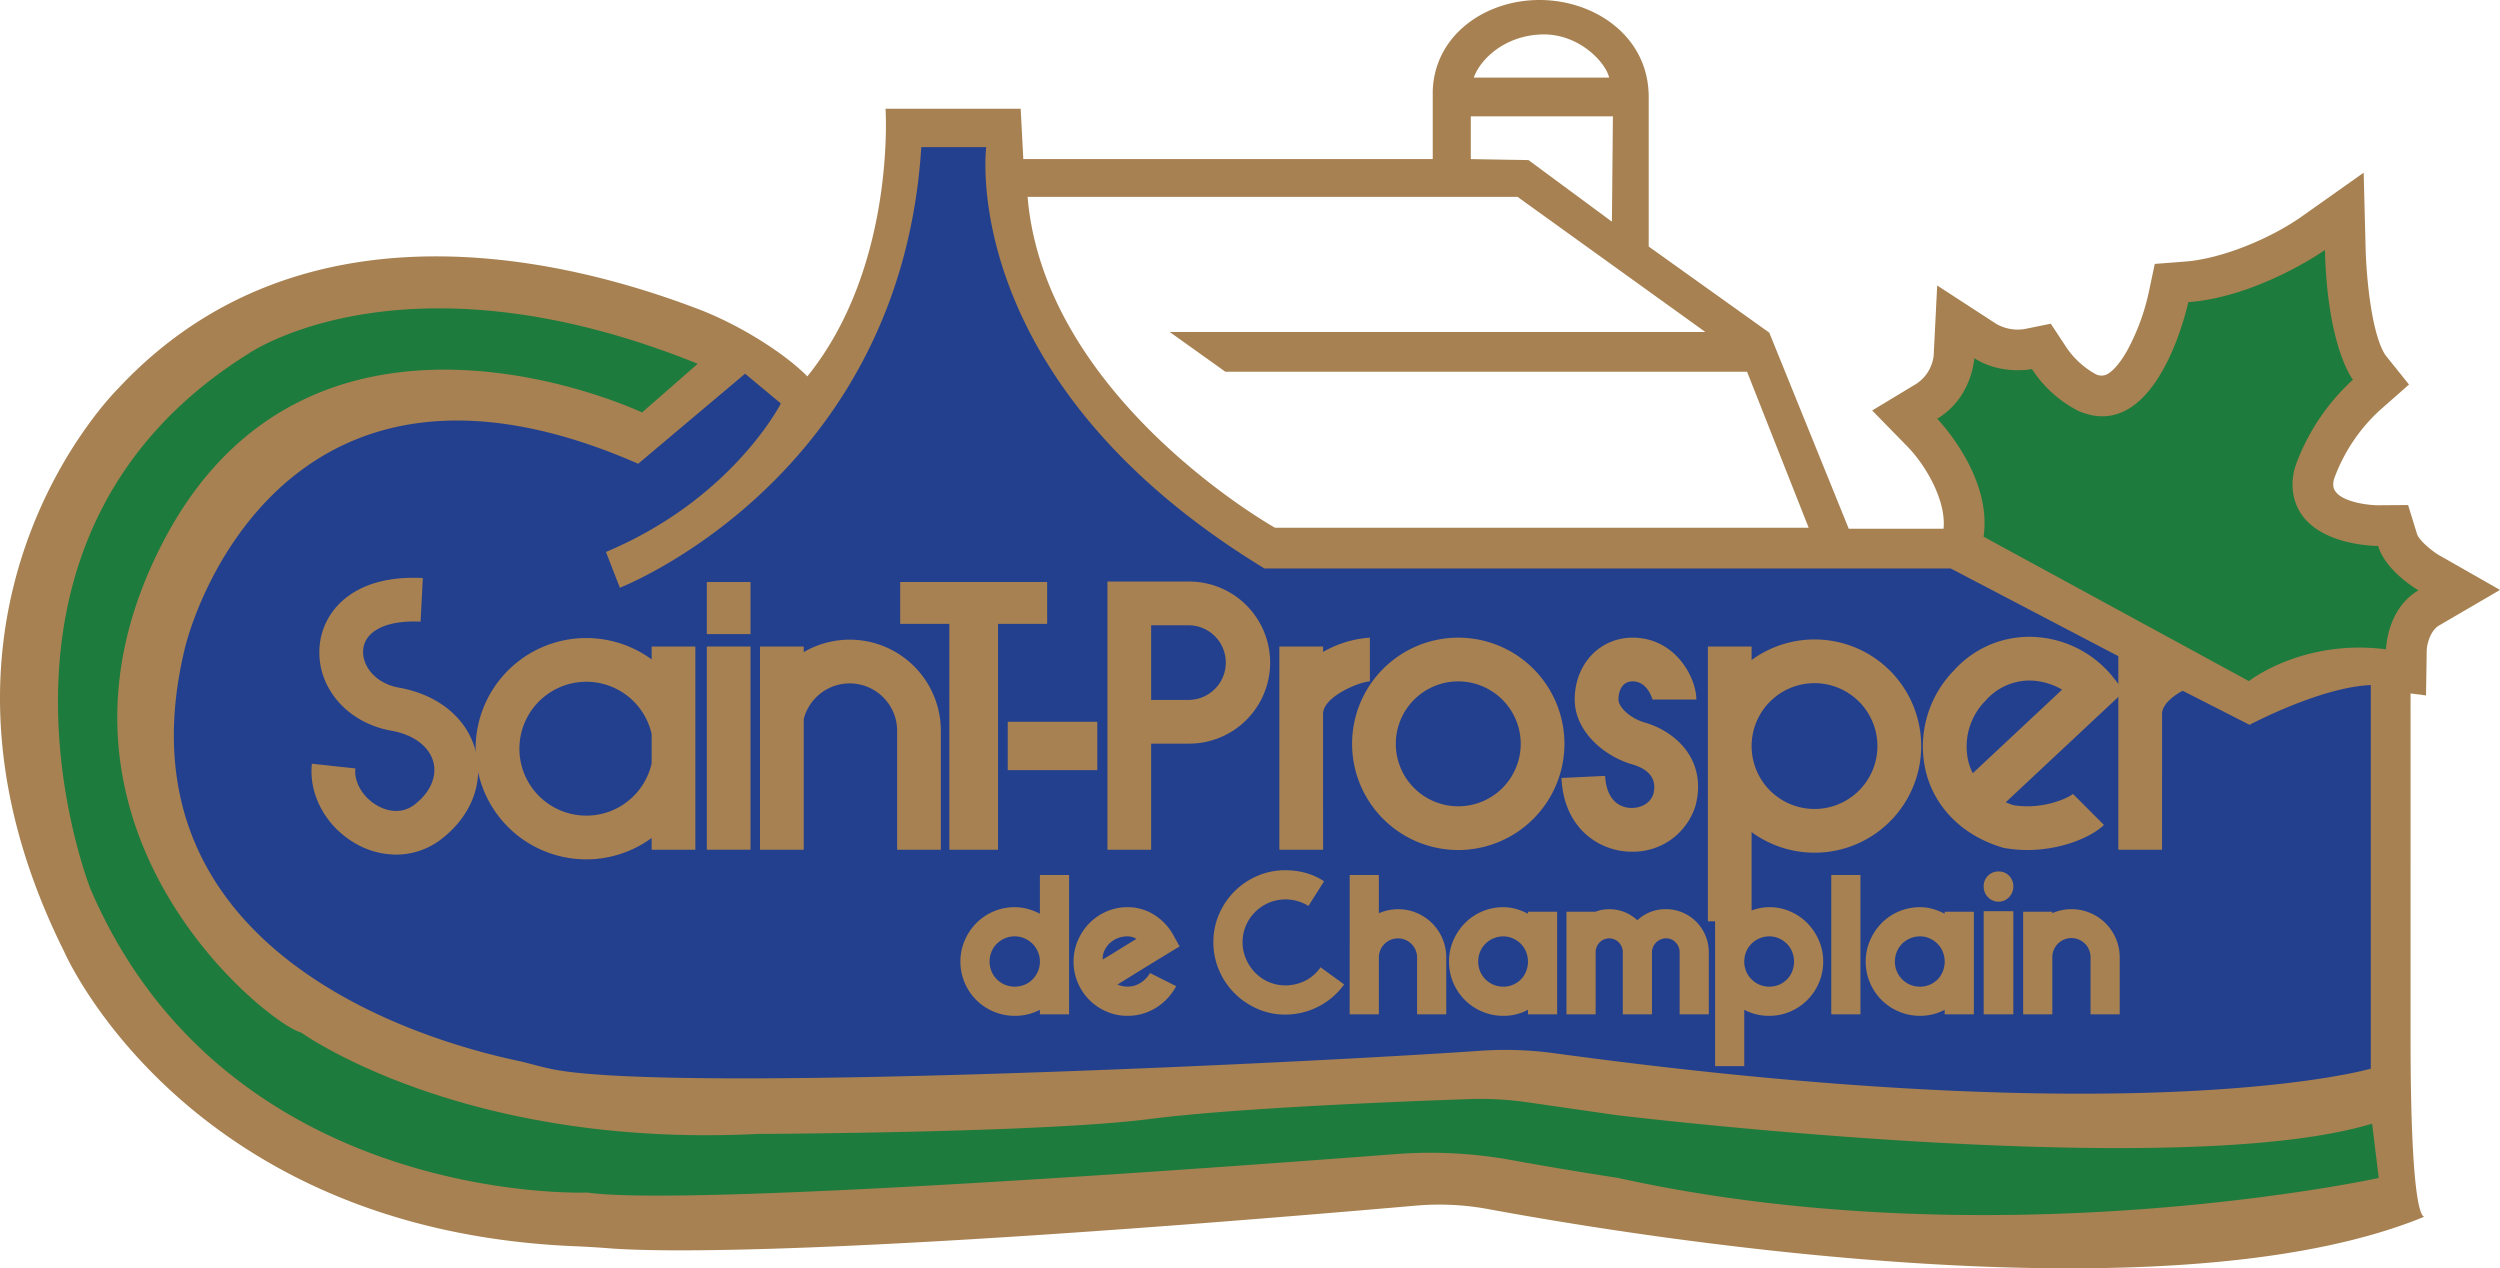 <svg aria-label="Logo de la municipalité de Saint-Prosper-de-Champlain" xmlns="http://www.w3.org/2000/svg" xmlns:xlink="http://www.w3.org/1999/xlink" id="Groupe_2" data-name="Groupe 2" width="551.569" height="279.832" viewBox="0 0 551.569 279.832"><title>Logo de la municipalité de Saint-Prosper-de-Champlain</title><defs><clipPath id="clip-path"><rect id="Rectangle_4" data-name="Rectangle 4" width="551.569" height="279.832" fill="none"></rect></clipPath></defs><g id="Groupe_1" data-name="Groupe 1" clip-path="url(#clip-path)"><path id="Trac&#xE9;_1" data-name="Trac&#xE9; 1" d="M535.049,268.369l-.169.067c-.66.008-3.047-2.546-3.047-39.823V152.994l3.414.434.156-9.948c.1-1.878,1.013-4.486,2.709-5.476l13.457-7.851-13.5-7.691c-1.341-.792-4.357-3.178-4.809-4.649l-1.966-6.389-6.657.049c-2.618-.011-9.544-.944-9.85-4.3a4.467,4.467,0,0,1,.329-1.938,38.315,38.315,0,0,1,9.94-14.728l6.437-5.669-5.218-6.507c-3.187-4.891-4.213-17.99-4.351-23.4L521.493,38.1l-13.734,9.718c-6.8,4.776-17.436,9.254-25.656,9.891l-6.7.518L474.01,64.8A48.471,48.471,0,0,1,469.4,77.193c-.979,1.757-2.585,4.21-4.328,5.274a2.755,2.755,0,0,1-2.842.006,18.658,18.658,0,0,1-6.433-5.988l-3.34-5.065-5.86,1.19a9.549,9.549,0,0,1-6.118-1.123l-13.08-8.5-.78,15.478a8.577,8.577,0,0,1-3.863,6.24l-9.7,5.856,7.906,8.094c4.056,4.215,8.453,11.928,7.835,18H407.888L390.35,73.391l-26.6-19V21.395C363.749,8.112,351.988.1,339.887,0S316.429,7.694,316.1,20.187V35.1H225.772l-.584-11.11H195.372s2.338,34.787-17.247,59.05c-4.831-4.9-14.569-11.234-24.16-14.882-22.99-8.742-85.4-28-127.848,17.512,0,0-49.693,48.526-11.984,124.236,0,0,26.543,61.557,112.932,65.058,2.531.1,5.061.268,7.587.464,9.879.766,48.489,1.8,177.355-9.4l.617-.051a59.342,59.342,0,0,1,15.77.791c31.044,5.755,149.083,25.3,206.486,1.667a.252.252,0,0,0,.169-.067M340.157,7.6c8.159-.242,14.113,6.144,14.862,9.519H325.162C326.59,13.04,332,7.84,340.157,7.6M324.5,35.1V25.669h31.351l-.219,23.239L337.22,35.316S323.847,35.1,324.5,35.1m-43.191,81.338s-50.864-28.5-54.592-73.008H334.808l41.437,29.817H258.074l12.277,8.77h115.1l13.593,34.421Z" transform="translate(0 0)" fill="#a78151"></path><path id="Trac&#xE9;_2" data-name="Trac&#xE9; 2" d="M189.941,21.189h14.324s-6.723,51.451,61.387,92.959H417.075l37.416,19.585v38l1.023,2.194s8.039,2.338,7.161-3.363c0,0-3.069-30.695,4.531-29.962l15.787,8.038s15.639-8.33,26.747-8.77V224.5s-49.125,14.456-180.109-3.4a80.035,80.035,0,0,0-16.44-.541c-35.486,2.493-174.408,9.341-203.67,4.242-3.017-.526-5.945-1.472-8.938-2.113-20.669-4.422-89.071-24.243-73.173-90.715,3.112-13.009,25.625-73.57,100.071-40.931l23.581-19.87,7.892,6.576S148.285,98.8,120.368,110.5l3.069,7.892s61.9-23.972,66.5-97.2" transform="translate(13.323 11.275)" fill="#23408e"></path><path id="Trac&#xE9;_3" data-name="Trac&#xE9; 3" d="M149.491,56.63,137.214,67.372S64.591,32.915,31.705,95.618,54.779,202.425,62.014,204.178c0,0,35.516,25.653,100.851,22.363,0,0,62.7-.219,86.38-3.288,18.609-2.413,55.5-3.876,70.441-4.393a72.236,72.236,0,0,1,12.81.7l19.573,2.819s123.579,15.055,166.842,1.9l1.462,11.984s-84.189,18.416-167.792,0c0,0-13.227-2.044-23.255-3.9A100.516,100.516,0,0,0,303.409,231c-41.613,3.184-157.009,11.581-178.255,8.479,0,0-79.512,3.216-109.62-66.942,0,0-30.693-77.172,34.786-118.1,0,0,34.347-23.97,99.171,2.192" transform="translate(4.443 23.63)" fill="#1d7b3d"></path><path id="Trac&#xE9;_4" data-name="Trac&#xE9; 4" d="M63.515,144.276a17.968,17.968,0,0,1-8.788-2.361c-6.6-3.691-10.527-10.8-9.783-17.69l9.593,1.037c-.331,3.049,1.685,6.436,4.9,8.237,1.362.765,4.888,2.265,8.165-.265,3.392-2.62,4.947-6.083,4.164-9.271-.863-3.516-4.345-6.144-9.314-7.028-10.028-1.785-16.8-10-15.761-19.109.824-7.221,7.27-15.366,22.729-14.572l-.5,9.631c-7.334-.375-12.18,1.937-12.649,6.038-.392,3.427,2.445,7.549,7.871,8.514,8.84,1.574,15.191,6.892,16.991,14.226,1.719,7-1.135,14.185-7.638,19.205a16.227,16.227,0,0,1-9.983,3.407" transform="translate(23.869 44.274)" fill="#a78151"></path><path id="Trac&#xE9;_5" data-name="Trac&#xE9; 5" d="M116.967,138.58h-9.646v-2.591a24.414,24.414,0,1,1,0-39.393V93.753h9.646Zm-9.646-19.051v-6.473a14.767,14.767,0,1,0,0,6.473" transform="translate(36.449 48.892)" fill="#a78151"></path><path id="Trac&#xE9;_6" data-name="Trac&#xE9; 6" d="M299.945,138.736a28.86,28.86,0,0,1-4.979-.427l-.282-.051-.274-.083c-8.549-2.572-14.655-8.528-16.751-16.336a23.944,23.944,0,0,1,6.03-22.646,22.335,22.335,0,0,1,17.635-7.472,23.767,23.767,0,0,1,17.249,8.525l2.77,3.484-26.167,24.485c.556.234,1.135.449,1.737.639,6.564,1.05,12.154-1.65,13.167-2.525l-.049.048,6.821,6.823c-2.539,2.537-9.182,5.537-16.907,5.537m.429-37.389h0a12.937,12.937,0,0,0-9.654,4.451,14.366,14.366,0,0,0-3.745,13.541,12.44,12.44,0,0,0,.944,2.454l19.7-18.435a14.58,14.58,0,0,0-6.694-2c-.185-.008-.371-.012-.553-.012" transform="translate(147.336 48.797)" fill="#a78151"></path><rect id="Rectangle_1" data-name="Rectangle 1" width="9.646" height="44.827" transform="translate(155.941 142.643)" fill="#a78151"></rect><path id="Trac&#xE9;_7" data-name="Trac&#xE9; 7" d="M218.127,138.676a23.426,23.426,0,1,1,23.426-23.426,23.453,23.453,0,0,1-23.426,23.426m0-37.206h0a13.78,13.78,0,1,0,13.78,13.78,13.8,13.8,0,0,0-13.78-13.78" transform="translate(103.607 48.862)" fill="#a78151"></path><path id="Trac&#xE9;_8" data-name="Trac&#xE9; 8" d="M119.087,138.455h-9.646V93.627h9.646v1.232a20.109,20.109,0,0,1,30.255,17.367v26.229h-9.648V112.226a10.468,10.468,0,0,0-20.607-2.6Z" transform="translate(58.237 49.016)" fill="#a78151"></path><path id="Trac&#xE9;_9" data-name="Trac&#xE9; 9" d="M162.052,83.811H129.628v9.233h10.844v49.83h10.736V93.043h10.844Z" transform="translate(68.979 44.599)" fill="#a78151"></path><rect id="Rectangle_2" data-name="Rectangle 2" width="9.646" height="11.488" transform="translate(155.941 128.41)" fill="#a78151"></rect><path id="Trac&#xE9;_10" data-name="Trac&#xE9; 10" d="M169.116,142.908H159.47V83.742h17.882a17.882,17.882,0,1,1,0,35.763h-8.235Zm0-33.05h8.235a8.235,8.235,0,1,0,0-16.47h-8.235Z" transform="translate(84.86 44.562)" fill="#a78151"></path><path id="Trac&#xE9;_11" data-name="Trac&#xE9; 11" d="M240.4,139.047a15.836,15.836,0,0,1-1.894-.113c-5.978-.717-13.143-5.378-13.656-16.156l9.636-.458c.195,4.1,2.079,6.666,5.168,7.036,2.176.259,4.742-.708,5.482-3.06.775-3.193-.794-5.381-4.662-6.509-6.308-1.837-12.7-7.342-12.7-14.306,0-7.786,5.5-13.659,12.787-13.659,9.352,0,14.045,8.756,14.045,13.659h-9.646a.933.933,0,0,0,0,.11c0-.041-1.005-4.121-4.4-4.121-2.989,0-3.139,3.34-3.139,4.011,0,1.59,2.458,4.086,5.746,5.044,7.386,2.153,13.742,8.627,11.289,18.245l-.046.17A14.389,14.389,0,0,1,240.4,139.047" transform="translate(119.651 48.862)" fill="#a78151"></path><rect id="Rectangle_3" data-name="Rectangle 3" width="19.76" height="10.668" transform="translate(222.334 159.244)" fill="#a78151"></rect><path id="Trac&#xE9;_12" data-name="Trac&#xE9; 12" d="M193.875,138.609h-9.646V93.782h9.646v1.192A23.881,23.881,0,0,1,204.2,91.822l0,9.646c-1.995.032-9.983,3.127-10.333,6.964Z" transform="translate(98.035 48.862)" fill="#a78151"></path><path id="Trac&#xE9;_13" data-name="Trac&#xE9; 13" d="M304.8,154.256h-1.589V93.644h9.646v2.977a23.524,23.524,0,1,1,0,37.966v17.289q.513-.188,1.042-.337a10.7,10.7,0,0,1,2.885-.388,11.377,11.377,0,0,1,4.6.944,11.908,11.908,0,0,1,3.774,2.58,12.412,12.412,0,0,1,2.553,3.827,11.611,11.611,0,0,1,.942,4.633,11.747,11.747,0,0,1-.942,4.688,11.935,11.935,0,0,1-6.326,6.352,11.4,11.4,0,0,1-4.6.944,11.616,11.616,0,0,1-5.549-1.331v12.429H304.8ZM155.833,174.788v-1a11.61,11.61,0,0,1-5.548,1.331,11.737,11.737,0,0,1-4.688-.944,11.862,11.862,0,0,1-6.354-6.352,11.72,11.72,0,0,1-.942-4.688,11.584,11.584,0,0,1,.942-4.633,12.386,12.386,0,0,1,2.553-3.827,11.868,11.868,0,0,1,8.49-3.524,10.711,10.711,0,0,1,2.885.388,13.984,13.984,0,0,1,2.663,1.054V144.05h6.437v30.738Zm-5.548-6.1a5.64,5.64,0,0,0,2.136-.415A5.28,5.28,0,0,0,154.2,167.1a5.649,5.649,0,0,0,1.194-1.776,5.459,5.459,0,0,0,.444-2.191,5.331,5.331,0,0,0-.444-2.136,5.554,5.554,0,0,0-2.968-2.968,5.336,5.336,0,0,0-2.136-.444,5.466,5.466,0,0,0-2.192.444,5.644,5.644,0,0,0-1.776,1.192A5.282,5.282,0,0,0,145.153,161a5.635,5.635,0,0,0-.417,2.136,5.5,5.5,0,0,0,5.549,5.548m35.619-.11a12.455,12.455,0,0,1-4.466,4.771,11.693,11.693,0,0,1-6.3,1.776,11.411,11.411,0,0,1-4.606-.944,11.939,11.939,0,0,1-6.325-6.352,11.721,11.721,0,0,1-.944-4.688,11.585,11.585,0,0,1,.944-4.633,12.358,12.358,0,0,1,2.553-3.827,11.9,11.9,0,0,1,3.772-2.58,11.385,11.385,0,0,1,4.606-.944,10.962,10.962,0,0,1,5.715,1.554,12.289,12.289,0,0,1,4.272,4.328c.222.406.424.777.611,1.109s.351.628.5.887a6.9,6.9,0,0,0,.443.777q-2.884,1.721-5.493,3.329-2.275,1.388-4.549,2.8t-3.718,2.3c.334.11.685.213,1.054.3a4.822,4.822,0,0,0,1.166.138,5.3,5.3,0,0,0,2.913-.832,6.3,6.3,0,0,0,2.081-2.163Zm-16.2-5.882q1.942-1.165,3.634-2.219t3.8-2.33a3.891,3.891,0,0,0-2-.555,5.792,5.792,0,0,0-2.108.388,5.469,5.469,0,0,0-1.748,1.082,5.267,5.267,0,0,0-1.192,1.638,4.1,4.1,0,0,0-.389,2m53.26,5.494a15.994,15.994,0,0,1-12.982,6.657,15.033,15.033,0,0,1-6.159-1.276,16.5,16.5,0,0,1-5.048-3.44,16.022,16.022,0,0,1-3.414-5.078,15.532,15.532,0,0,1-1.247-6.185,15.348,15.348,0,0,1,1.247-6.159,16.054,16.054,0,0,1,8.462-8.46A15.318,15.318,0,0,1,209.982,143a16.943,16.943,0,0,1,4.466.582,14.192,14.192,0,0,1,4.077,1.858l-3.44,5.438a9.584,9.584,0,0,0-8.767-.694A9.528,9.528,0,0,0,201.3,155.2a9.067,9.067,0,0,0-.749,3.662,9.268,9.268,0,0,0,.749,3.689,9.886,9.886,0,0,0,2.025,3.052,9.4,9.4,0,0,0,3,2.052,9.069,9.069,0,0,0,3.663.749,9.659,9.659,0,0,0,4.382-1.027,8.84,8.84,0,0,0,3.384-2.968Zm16.091,6.6V162.249a4.217,4.217,0,1,0-8.434,0v12.539h-6.435V144.05h6.435v8.433a10.8,10.8,0,0,1,4.216-.887,10.466,10.466,0,0,1,4.163.832,10.606,10.606,0,0,1,5.658,5.66,10.453,10.453,0,0,1,.832,4.161v12.539Zm24.468,0v-1a11.387,11.387,0,0,1-5.438,1.331,11.742,11.742,0,0,1-4.688-.944,11.862,11.862,0,0,1-6.354-6.352,11.747,11.747,0,0,1-.942-4.688,11.611,11.611,0,0,1,.942-4.633,12.413,12.413,0,0,1,2.553-3.827,11.868,11.868,0,0,1,8.49-3.524,10.219,10.219,0,0,1,2.8.388,14.229,14.229,0,0,1,2.635,1.054v-.443h6.437v22.637Zm-5.438-6.1a5.432,5.432,0,0,0,3.856-1.581,5.3,5.3,0,0,0,1.164-1.776,5.772,5.772,0,0,0,.417-2.191,5.635,5.635,0,0,0-.417-2.136,5.3,5.3,0,0,0-1.164-1.776,5.753,5.753,0,0,0-1.748-1.192,5.133,5.133,0,0,0-2.108-.444,5.459,5.459,0,0,0-2.191.444,5.645,5.645,0,0,0-1.776,1.192A5.286,5.286,0,0,0,252.952,161a5.634,5.634,0,0,0-.415,2.136,5.494,5.494,0,0,0,5.548,5.548m38.893,6.1v-13.65a3.09,3.09,0,0,0-.861-2.191,2.807,2.807,0,0,0-2.136-.915,3.126,3.126,0,0,0-3.107,3.106v13.65h-6.435v-13.65a3.09,3.09,0,0,0-.861-2.191,2.951,2.951,0,0,0-4.272,0,3.081,3.081,0,0,0-.859,2.191v13.65H272.01V152.15h6.437a6.8,6.8,0,0,1,1.442-.417,9.15,9.15,0,0,1,4.938.5,9.583,9.583,0,0,1,2.83,1.8,8.918,8.918,0,0,1,6.325-2.441,9.067,9.067,0,0,1,3.662.749,9.441,9.441,0,0,1,5.022,5.048,9.425,9.425,0,0,1,.748,3.745v13.65Zm19.807-6.1a5.435,5.435,0,0,0,2.108-.415,5.372,5.372,0,0,0,1.748-1.166,5.282,5.282,0,0,0,1.164-1.776,5.772,5.772,0,0,0,.417-2.191,5.635,5.635,0,0,0-.417-2.136,5.282,5.282,0,0,0-1.164-1.776,5.753,5.753,0,0,0-1.748-1.192,5.144,5.144,0,0,0-2.108-.444,5.472,5.472,0,0,0-2.193.444,5.638,5.638,0,0,0-1.774,1.192A5.287,5.287,0,0,0,311.653,161a5.636,5.636,0,0,0-.417,2.136,5.5,5.5,0,0,0,5.549,5.548m13.648-24.634h6.436v30.738h-6.436Zm25.023,30.738v-1a11.387,11.387,0,0,1-5.438,1.331,11.743,11.743,0,0,1-4.688-.944,11.853,11.853,0,0,1-6.352-6.352,11.72,11.72,0,0,1-.944-4.688,11.585,11.585,0,0,1,.944-4.633,12.381,12.381,0,0,1,2.551-3.827,11.868,11.868,0,0,1,8.49-3.524,10.21,10.21,0,0,1,2.8.388,14.227,14.227,0,0,1,2.635,1.054v-.443h6.437v22.637Zm-5.438-6.1a5.432,5.432,0,0,0,3.856-1.581,5.281,5.281,0,0,0,1.164-1.776,5.772,5.772,0,0,0,.417-2.191A5.635,5.635,0,0,0,355.04,161a5.281,5.281,0,0,0-1.164-1.776,5.753,5.753,0,0,0-1.748-1.192,5.133,5.133,0,0,0-2.108-.444,5.459,5.459,0,0,0-2.191.444,5.627,5.627,0,0,0-1.776,1.192A5.286,5.286,0,0,0,344.887,161a5.633,5.633,0,0,0-.415,2.136,5.494,5.494,0,0,0,5.548,5.548m17.365-18.753a3.143,3.143,0,0,1-2.385-1,3.285,3.285,0,0,1-.942-2.33,3.223,3.223,0,0,1,3.328-3.329,3.1,3.1,0,0,1,2.275.942,3.24,3.24,0,0,1,.944,2.387,3.293,3.293,0,0,1-.944,2.33,3.019,3.019,0,0,1-2.275,1m3.219,2.108h-6.547v22.748H370.6Zm17.033,22.749V162.249a4.217,4.217,0,1,0-8.433,0v12.539h-6.437V152.15H379.2v.332a10.045,10.045,0,0,1,4.216-.887,10.459,10.459,0,0,1,4.161.832,10.6,10.6,0,0,1,5.66,5.66,10.453,10.453,0,0,1,.832,4.161v12.539Zm-60.9-73.061A13.878,13.878,0,1,0,340.615,115.6a13.894,13.894,0,0,0-13.878-13.878" transform="translate(73.595 48.999)" fill="#a78151"></path><path id="Trac&#xE9;_14" data-name="Trac&#xE9; 14" d="M314.685,137.928h-9.646V93.1h9.646v1.192c3.794-2.091,2.539,1.41,5.038,1.41l5.3,5.085c-1.995.032-9.983,3.127-10.333,6.964Z" transform="translate(162.322 49.542)" fill="#a78151"></path><path id="Trac&#xE9;_15" data-name="Trac&#xE9; 15" d="M289.189,99.251l58.537,31.862s11.839-9.354,30.255-7.016c0,0,.147-8.915,7.163-13.008,0,0-7.163-4.092-8.915-9.792,0,0-17.685.123-18.831-12.467a13.325,13.325,0,0,1,.883-5.96,47.745,47.745,0,0,1,12.395-18.26S365.046,57.6,364.5,36c0,0-14.58,10.305-30.145,11.511,0,0-6.688,31.57-24.226,24.006a26.668,26.668,0,0,1-10.268-9.243s-6.87,1.388-12.717-2.412c0,0-.438,8.7-8.185,13.372,0,0,12.2,12.5,10.232,26.017" transform="translate(148.443 19.157)" fill="#1d7b3d"></path></g></svg>